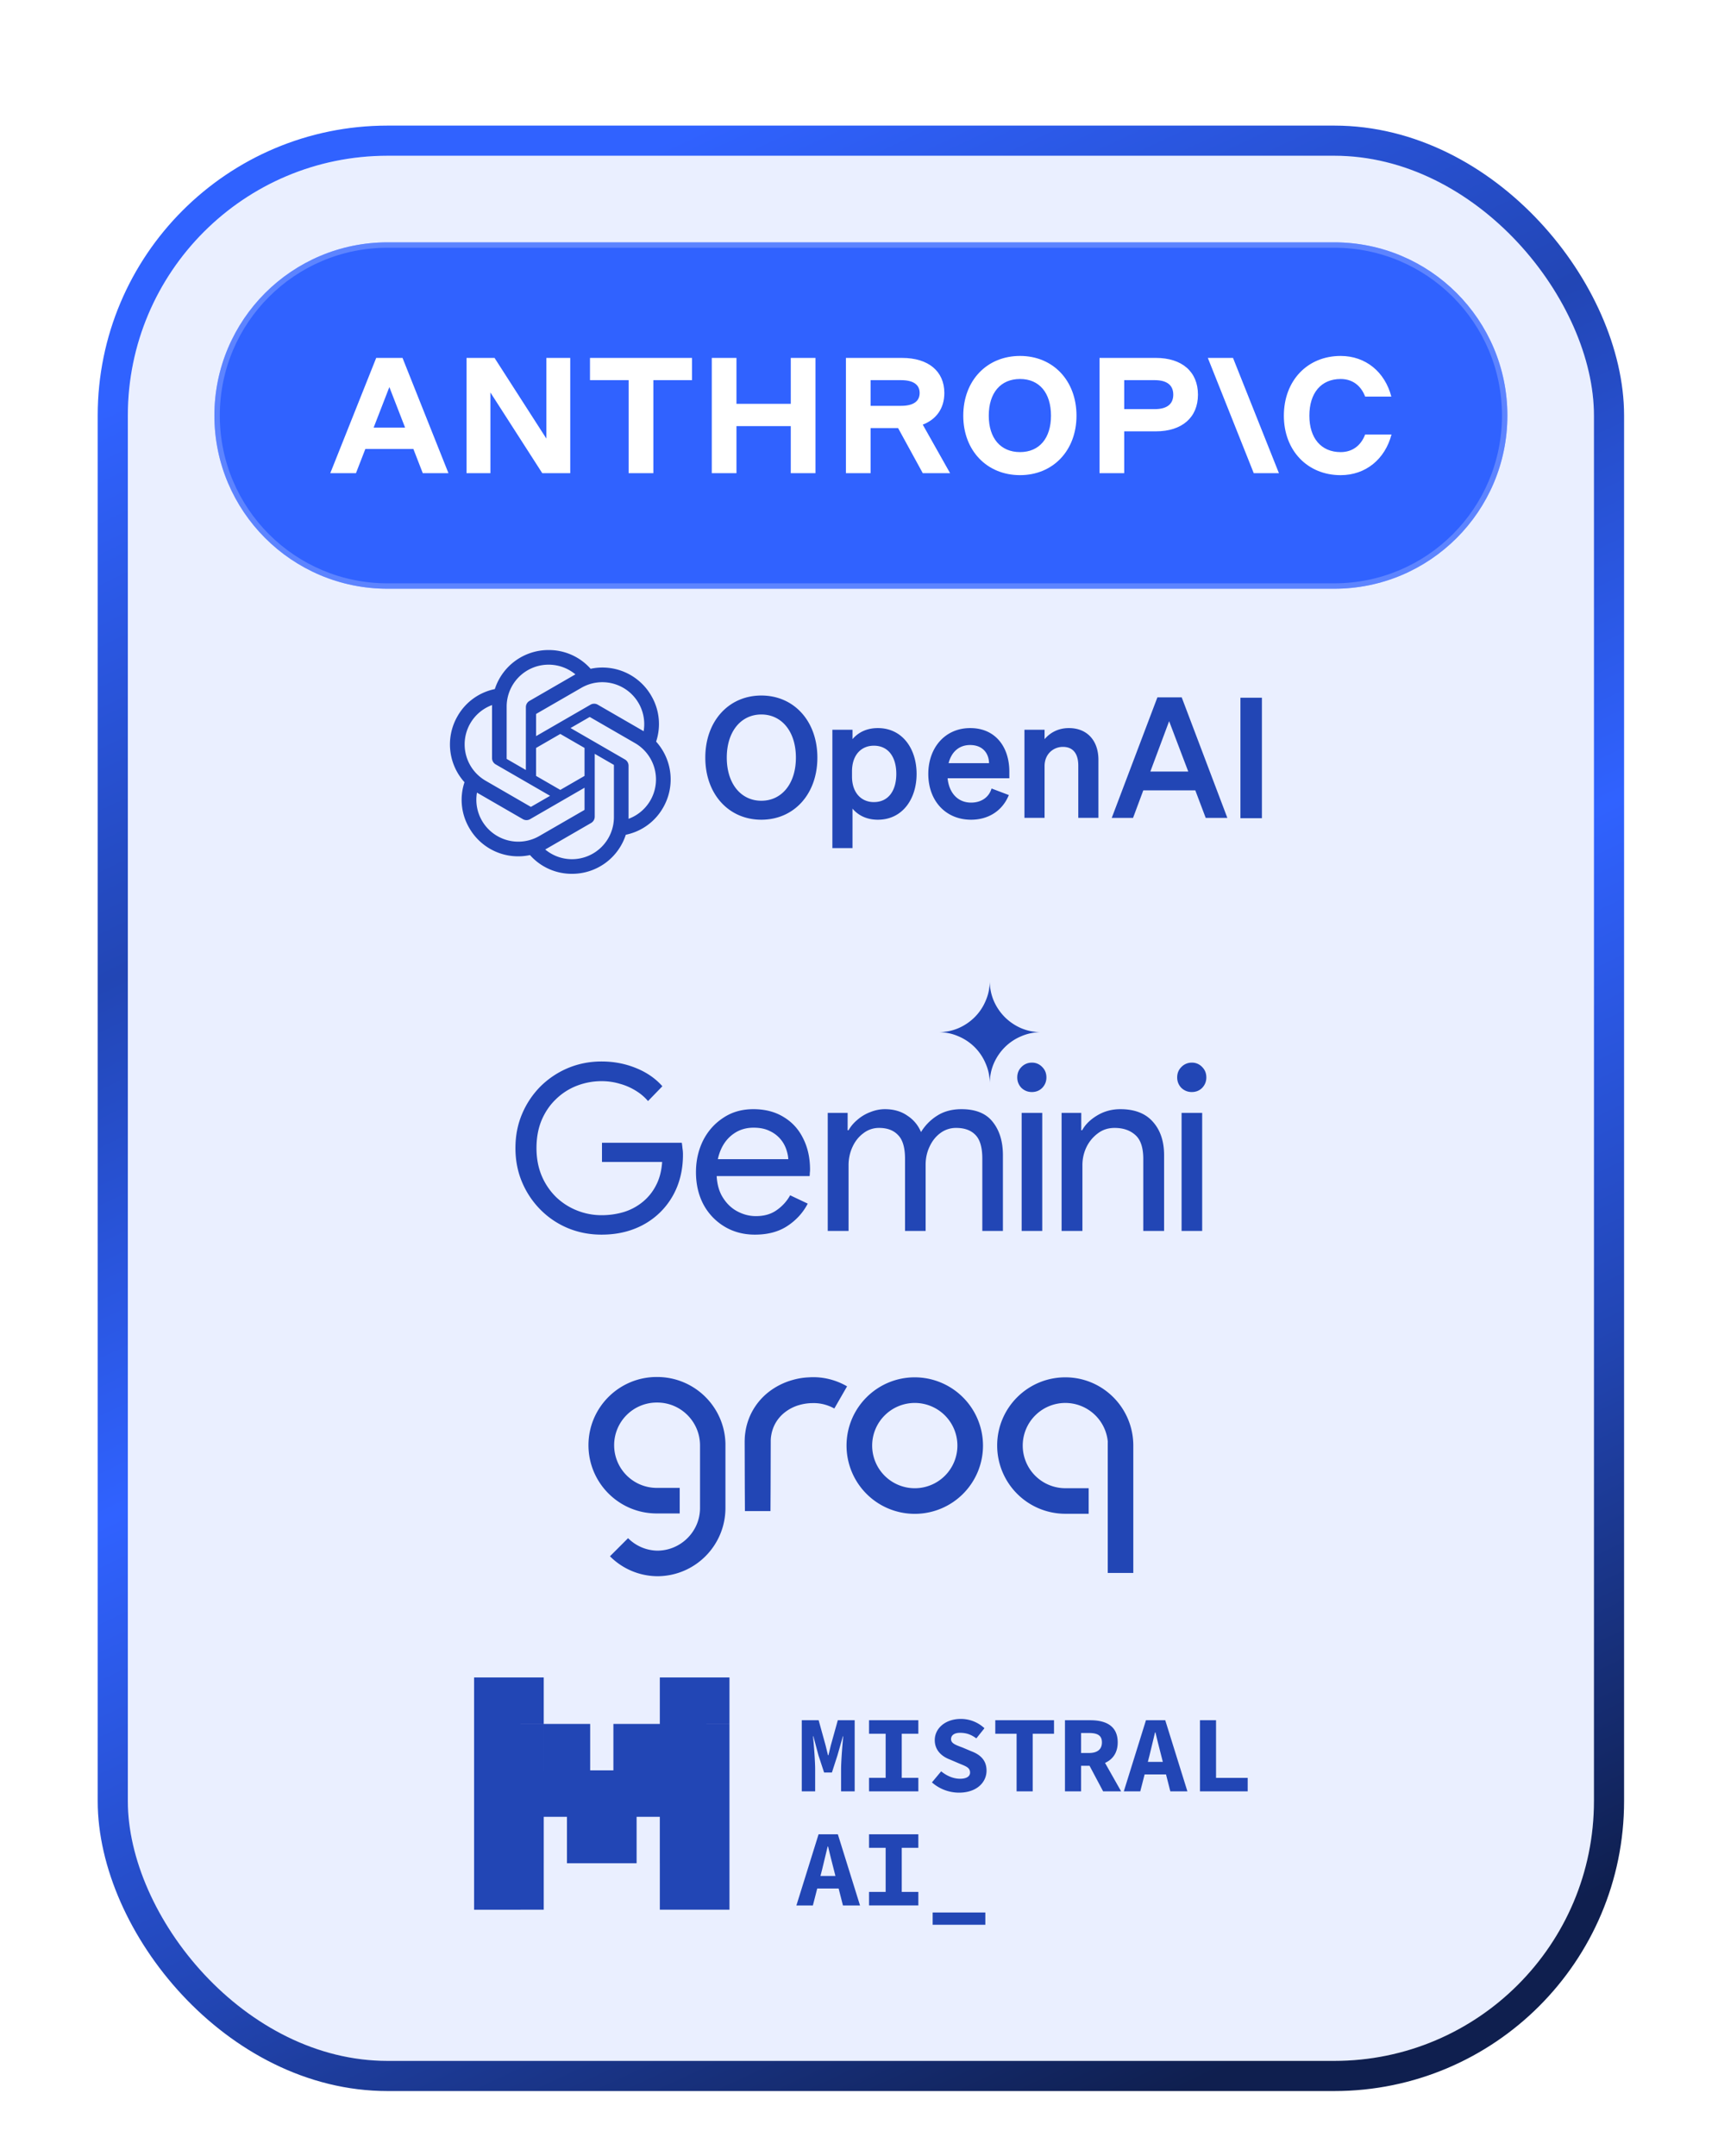 <svg xmlns="http://www.w3.org/2000/svg" width="228" height="286" fill="none"><g filter="url(#a)"><rect width="194.57" height="252.726" x="16.966" y="6.661" fill="#EAEFFF" rx="34.463"/><rect width="198.57" height="256.726" x="14.966" y="4.661" stroke="url(#b)" stroke-width="4" rx="36.463"/><path fill="#3062FF" d="M28.453 41.123c0-12.688 10.286-22.975 22.975-22.975h125.645c12.689 0 22.975 10.287 22.975 22.976 0 12.688-10.286 22.975-22.975 22.975H51.428c-12.689 0-22.975-10.287-22.975-22.976Z"/><path stroke="#A0B7FF" stroke-opacity=".4" stroke-width=".718" d="M51.428 18.507h125.645c12.491 0 22.616 10.126 22.616 22.616 0 12.491-10.125 22.617-22.616 22.617H51.428c-12.49 0-22.616-10.126-22.616-22.617 0-12.49 10.126-22.616 22.616-22.616Z"/><g clip-path="url(#c)"><path fill="#fff" fill-rule="evenodd" d="M127.837 41.145c0-4.652 3.123-7.928 7.535-7.928 4.39 0 7.492 3.276 7.492 7.928 0 4.61-3.102 7.885-7.492 7.885-4.412 0-7.535-3.276-7.535-7.885Zm3.385 0c0 2.993 1.573 4.827 4.15 4.827 2.556 0 4.106-1.834 4.106-4.827 0-3.036-1.55-4.87-4.106-4.87-2.577 0-4.15 1.834-4.15 4.87Zm-52.923-4.717h5.133v12.34h3.276v-12.34h5.133v-2.95H78.299v2.95Zm-5.788 7.754-6.88-10.703h-3.714v15.29h3.167V38.065l6.88 10.702h3.714V33.48H72.51v10.703Zm25.227-4.61h7.208V33.48h3.276v15.29h-3.276v-6.247h-7.208v6.246h-3.276V33.48h3.276v6.094ZM49.926 33.48l-6.094 15.29h3.407l1.247-3.211h6.375l1.246 3.21h3.408L53.42 33.48h-3.495Zm-.338 9.24 2.085-5.374 2.086 5.373h-4.171Zm131.587.916c-.568 1.486-1.704 2.338-3.255 2.338-2.577 0-4.15-1.835-4.15-4.828 0-3.036 1.573-4.87 4.15-4.87 1.551 0 2.687.852 3.255 2.337h3.473c-.851-3.276-3.408-5.395-6.728-5.395-4.412 0-7.535 3.276-7.535 7.928 0 4.61 3.123 7.886 7.535 7.886 3.342 0 5.897-2.141 6.75-5.395h-3.495Zm-14.787 5.133-6.094-15.29h3.342l6.094 15.29h-3.342ZM153.392 33.48h-7.47v15.29h3.276v-5.55h4.194c3.473 0 5.591-1.835 5.591-4.871 0-3.036-2.118-4.871-5.591-4.871Zm-.153 6.793h-4.041v-3.844h4.041c1.616 0 2.468.655 2.468 1.922s-.852 1.922-2.468 1.922Zm-33.506-6.793c3.473 0 5.592 1.77 5.592 4.652 0 2.023-1.043 3.497-2.864 4.197l3.628 6.44h-3.626l-3.276-5.984h-3.648v5.984h-3.276v-15.29h7.47Zm-.153 2.949h-4.041v3.407h4.041c1.617 0 2.468-.59 2.468-1.704 0-1.114-.851-1.703-2.468-1.703Z" clip-rule="evenodd"/></g><g clip-path="url(#d)"><path fill="#2246B5" fill-rule="evenodd" d="M86.439 78.306a7.395 7.395 0 0 1 .635 6.075l.001-.002a7.482 7.482 0 0 1 .922 8.767 7.398 7.398 0 0 1-4.945 3.588 7.482 7.482 0 0 1-7.138 5.182 7.394 7.394 0 0 1-5.578-2.486 7.48 7.48 0 0 1-8.056-3.589 7.395 7.395 0 0 1-.636-6.074 7.482 7.482 0 0 1-.92-8.77 7.399 7.399 0 0 1 4.946-3.588 7.48 7.48 0 0 1 7.135-5.178 7.398 7.398 0 0 1 5.578 2.487 7.48 7.48 0 0 1 8.056 3.588ZM72.355 98.688a5.544 5.544 0 0 0 3.561 1.288 5.57 5.57 0 0 0 5.558-5.563v-6.901a.087.087 0 0 0-.048-.07L78.927 86v8.334a.96.96 0 0 1-.486.841L72.53 98.59c-.051.032-.13.075-.175.1ZM63.3 91.144a5.54 5.54 0 0 0 .664 3.727 5.57 5.57 0 0 0 7.6 2.036l5.976-3.45a.092.092 0 0 0 .035-.077v-2.885l-7.217 4.167a.963.963 0 0 1-.971 0l-5.911-3.414c-.037-.02-.083-.049-.123-.073a6.918 6.918 0 0 0-.053-.031Zm2.003-11.615a5.544 5.544 0 0 0-2.895 2.439h-.001a5.57 5.57 0 0 0 2.036 7.597l5.976 3.453c.028.012.06.01.085-.007l2.498-1.443-7.216-4.166a.962.962 0 0 1-.486-.84v-6.83l.002-.112.001-.091Zm10.415 3.048 7.216 4.167a.96.96 0 0 1 .483.84v7.034a5.565 5.565 0 0 0 .86-10.04l-5.977-3.45a.088.088 0 0 0-.084.007l-2.498 1.442Zm9.7.424a7.936 7.936 0 0 0-.173-.104l-5.911-3.414a.963.963 0 0 0-.972 0l-7.216 4.167v-2.885a.092.092 0 0 1 .035-.077l5.975-3.447a5.563 5.563 0 0 1 8.262 5.76Zm-18.13 3.7 2.5 1.443v-.002l.003-8.33a.96.96 0 0 1 .487-.84l5.91-3.414c.053-.031.13-.075.176-.099a5.564 5.564 0 0 0-9.124 4.273v6.901c.004.03.022.056.049.069Zm7.071-3.339-3.214 1.856v3.711l3.214 1.855 3.215-1.855v-3.712l-3.215-1.855Zm19.244 3.14c0 4.854 3.117 8.238 7.437 8.238 4.319 0 7.436-3.384 7.436-8.238 0-4.853-3.117-8.238-7.436-8.238-4.32 0-7.437 3.385-7.437 8.238Zm12.023 0c0 3.474-1.892 5.722-4.586 5.722-2.695 0-4.587-2.249-4.587-5.722 0-3.473 1.892-5.722 4.587-5.722 2.694 0 4.586 2.249 4.586 5.722Zm10.875 8.238c3.273 0 5.144-2.76 5.144-6.078 0-3.318-1.871-6.078-5.144-6.078-1.514 0-2.627.6-3.362 1.47v-1.248h-2.671v15.697h2.671V93.27c.735.868 1.848 1.47 3.362 1.47Zm-3.428-6.412c0-2.204 1.246-3.407 2.894-3.407 1.937 0 2.984 1.514 2.984 3.74 0 2.227-1.047 3.741-2.984 3.741-1.648 0-2.894-1.224-2.894-3.384v-.69Zm20.811 3.14c-.823 2.048-2.671 3.272-5.009 3.272-3.34 0-5.678-2.471-5.678-6.078 0-3.429 2.182-6.078 5.567-6.078 3.384 0 5.187 2.56 5.187 5.766v.89h-8.193c.2 2.005 1.403 3.23 3.117 3.23 1.314 0 2.36-.669 2.716-1.871l2.293.868Zm-2.627-4.231c-.022-1.291-.824-2.405-2.516-2.405-1.38 0-2.449.824-2.85 2.405h5.366Zm4.699 7.258h2.672v-6.857c0-1.67 1.224-2.56 2.427-2.56 1.469 0 2.048 1.046 2.048 2.493v6.924h2.672v-7.703c0-2.516-1.47-4.208-3.919-4.208-1.514 0-2.56.69-3.228 1.47v-1.248h-2.672v11.69Zm11.588 0L153.6 78.51h3.228l6.056 15.986h-2.872l-1.38-3.651h-6.902l-1.359 3.651h-2.827Zm10.152-6.145-2.538-6.68-2.493 6.68h5.031Zm9.775-9.794h-2.85v15.986h2.85V78.556Z" clip-rule="evenodd"/></g><g clip-path="url(#e)"><path fill="#2246B5" fill-rule="evenodd" d="M130.809 127.086c.364.83.546 1.717.546 2.661 0-.944.176-1.831.529-2.661a7.018 7.018 0 0 1 1.467-2.167 6.797 6.797 0 0 1 2.167-1.45 6.555 6.555 0 0 1 2.661-.546 6.73 6.73 0 0 1-2.661-.529 7.03 7.03 0 0 1-2.167-1.467 7.018 7.018 0 0 1-1.467-2.167 6.727 6.727 0 0 1-.529-2.661c0 .944-.182 1.831-.546 2.661a6.77 6.77 0 0 1-1.45 2.167 7.006 7.006 0 0 1-2.167 1.467 6.727 6.727 0 0 1-2.661.529c.944 0 1.831.182 2.661.546a6.775 6.775 0 0 1 2.167 1.45 6.77 6.77 0 0 1 1.45 2.167Zm-55.434 21.835c1.392.574 2.877.86 4.453.86 1.597 0 3.05-.256 4.361-.768a10.014 10.014 0 0 0 3.409-2.18 9.92 9.92 0 0 0 2.242-3.347c.532-1.311.798-2.744.798-4.3v-.03c0-.287-.02-.553-.061-.799a10.86 10.86 0 0 0-.093-.767H79.89v2.548h7.984c-.082 1.229-.368 2.293-.86 3.194a6.759 6.759 0 0 1-1.812 2.181 7.364 7.364 0 0 1-2.487 1.289c-.921.266-1.884.4-2.887.4a8.749 8.749 0 0 1-3.224-.615 8.55 8.55 0 0 1-2.795-1.781 8.671 8.671 0 0 1-1.904-2.794c-.47-1.106-.706-2.344-.706-3.716 0-1.372.225-2.6.675-3.685.471-1.106 1.106-2.037 1.904-2.795a8.213 8.213 0 0 1 2.764-1.781 9.09 9.09 0 0 1 3.286-.614c.84 0 1.638.112 2.396.338a7.905 7.905 0 0 1 2.088.89c.655.389 1.218.86 1.689 1.413l1.904-1.966c-.921-1.044-2.099-1.852-3.532-2.426-1.412-.573-2.927-.86-4.545-.86-1.556 0-3.03.287-4.422.86a11.53 11.53 0 0 0-3.654 2.426 11.5 11.5 0 0 0-2.457 3.655c-.594 1.392-.89 2.907-.89 4.545s.296 3.153.89 4.545a11.485 11.485 0 0 0 2.457 3.654 11.16 11.16 0 0 0 3.623 2.426Zm20.766-.215c1.187.717 2.538 1.075 4.053 1.075 1.72 0 3.163-.389 4.33-1.167 1.167-.778 2.058-1.76 2.672-2.948l-2.334-1.105a5.829 5.829 0 0 1-1.781 1.965c-.737.532-1.658.798-2.764.798-.86 0-1.689-.214-2.487-.644-.799-.43-1.454-1.075-1.966-1.935-.442-.743-.693-1.654-.753-2.733h12.331c.02-.103.03-.236.03-.4.021-.163.031-.317.031-.46 0-1.556-.307-2.938-.921-4.146-.594-1.208-1.454-2.15-2.58-2.825-1.126-.696-2.467-1.044-4.023-1.044-1.535 0-2.876.389-4.023 1.167-1.146.757-2.037 1.771-2.672 3.04-.614 1.269-.92 2.651-.92 4.146 0 1.597.327 3.019.982 4.268a7.59 7.59 0 0 0 2.795 2.948Zm-.874-8.936c.097-.456.234-.886.413-1.29.389-.88.952-1.576 1.689-2.088.757-.532 1.638-.799 2.641-.799.839 0 1.546.144 2.119.43a4.121 4.121 0 0 1 2.211 2.426c.164.471.256.911.276 1.321h-9.349Zm14.585-6.142v15.662h2.763v-8.722c0-.86.174-1.668.523-2.426.348-.757.829-1.361 1.443-1.812a3.347 3.347 0 0 1 2.088-.706c1.085 0 1.924.317 2.518.952.614.614.922 1.669.922 3.163v9.551h2.733v-8.783c0-.86.174-1.658.522-2.395.348-.758.829-1.362 1.443-1.812a3.438 3.438 0 0 1 2.088-.676c1.106 0 1.955.307 2.549.921.614.615.922 1.669.922 3.163v9.582h2.733v-10.042c0-1.822-.451-3.296-1.351-4.422-.881-1.126-2.263-1.689-4.146-1.689-1.249 0-2.324.286-3.225.86a6.62 6.62 0 0 0-2.149 2.18 4.692 4.692 0 0 0-1.812-2.18c-.819-.574-1.812-.86-2.979-.86-.655 0-1.31.133-1.966.399a5.644 5.644 0 0 0-1.689 1.013c-.491.41-.88.87-1.167 1.382h-.123v-2.303h-2.64Zm25.734 0v15.662h2.733v-15.662h-2.733Zm-.031-3.317c.389.369.85.553 1.383.553.552 0 1.013-.184 1.381-.553.369-.389.553-.849.553-1.382 0-.552-.184-1.013-.553-1.381a1.824 1.824 0 0 0-1.381-.584 1.89 1.89 0 0 0-1.383.584c-.368.368-.552.829-.552 1.381 0 .533.184.993.552 1.382Zm5.331 3.317v15.662h2.764v-8.722c0-.839.174-1.627.522-2.364a4.94 4.94 0 0 1 1.505-1.843c.634-.491 1.382-.737 2.242-.737 1.146 0 2.068.317 2.764.952.695.614 1.044 1.669 1.044 3.163v9.551h2.763v-10.042c0-1.843-.491-3.317-1.474-4.422-.982-1.126-2.426-1.689-4.33-1.689-1.126 0-2.149.276-3.071.829-.921.553-1.586 1.208-1.996 1.965h-.123v-2.303h-2.61Zm15.924 0v15.662h2.734v-15.662h-2.734Zm-.03-3.317c.389.369.85.553 1.382.553.552 0 1.013-.184 1.382-.553.368-.389.552-.849.552-1.382 0-.552-.184-1.013-.552-1.381a1.827 1.827 0 0 0-1.382-.584 1.89 1.89 0 0 0-1.382.584c-.369.368-.553.829-.553 1.381 0 .533.184.993.553 1.382Z" clip-rule="evenodd"/></g><g clip-path="url(#f)"><path fill="#2246B5" fill-rule="evenodd" d="M87.23 168.665c-4.995-.043-9.089 3.973-9.132 8.968-.043 4.996 3.972 9.089 8.968 9.133h3.14v-3.391H87.23a5.658 5.658 0 0 1-5.724-5.594 5.653 5.653 0 0 1 5.593-5.725h.13c3.123 0 5.655 2.533 5.673 5.655v8.335c0 3.096-2.524 5.62-5.612 5.655a5.594 5.594 0 0 1-3.937-1.657l-2.403 2.402a8.956 8.956 0 0 0 6.28 2.646h.121c4.935-.07 8.898-4.077 8.924-9.011v-8.595c-.121-4.9-4.137-8.812-9.045-8.821Zm20.746.026c.312 0 .616.018.928.052a9.01 9.01 0 0 1 3.513 1.162l-1.692 2.941a5.685 5.685 0 0 0-2.203-.694 6.258 6.258 0 0 0-.581-.026c-.046 0-.095.002-.145.004a4.113 4.113 0 0 1-.158.004c-.097 0-.186.008-.281.016l-.023.002a6.643 6.643 0 0 0-1.179.208 5.612 5.612 0 0 0-2.056 1.041 4.827 4.827 0 0 0-1.361 1.734 5.042 5.042 0 0 0-.347 1.058l-.008.044c-.032.175-.063.344-.079.52 0 .048-.004.095-.009.143-.004.048-.008.095-.008.143v.321l-.009 3.036-.009 3.026-.017 3.027h-3.391l-.017-3.027-.01-3.026-.008-3.036v-.217l.009-.234c0-.104.008-.208.015-.312.004-.052.008-.104.01-.156.036-.312.079-.625.14-.937a8.5 8.5 0 0 1 .598-1.821 8.307 8.307 0 0 1 2.35-2.984 9.227 9.227 0 0 1 3.322-1.665 9.098 9.098 0 0 1 1.804-.312l.226-.013.225-.013c.148-.009.295-.009.451-.009Zm4.371 9.072c0-5.004 4.059-9.054 9.055-9.054a9.07 9.07 0 0 1 9.054 9.054 9.05 9.05 0 0 1-9.054 9.055 9.05 9.05 0 0 1-9.055-9.055Zm3.4 0a5.656 5.656 0 1 0 5.655-5.655 5.656 5.656 0 0 0-5.655 5.655Zm16.591 0c-.008-5.004 4.051-9.054 9.046-9.054 4.987 0 9.02 4.059 9.02 9.054v16.895h-3.391v-17.381h.009a5.668 5.668 0 0 0-5.638-5.169 5.656 5.656 0 0 0-5.655 5.655 5.656 5.656 0 0 0 5.655 5.655h3.096v3.391h-3.096a9.047 9.047 0 0 1-9.046-9.046Z" clip-rule="evenodd"/></g><g clip-path="url(#g)"><path fill="#2246B5" fill-rule="evenodd" d="M69.08 208.521h-6.163v24.649h3.082v.002h-3.082v6.162h6.162v-.002h3.082v-6.162H69.08h3.082v-12.324H69.08h3.082v-6.162H69.08v-.001h3.081v-6.162h-3.08Zm21.568 0h6.162v6.162h-3.081v.001h3.081v6.162h-9.243v.001h-6.162v-6.163h6.162v-6.161h3.08v-.002Zm15.756 5.676h2.24l.925 3.343.317 1.304h.058l.313-1.304.929-3.343h2.241v9.433h-1.807v-2.92l.001-.153c.016-1.116.19-3.256.285-4.229h-.043l-.724 2.532-.735 2.272h-1.036l-.747-2.272-.676-2.532h-.05l.023.225c.109 1.102.263 3.167.263 4.157v2.92h-1.777v-9.433Zm8.928 7.643h2.205v-5.853h-2.205v-1.79h6.544v1.79h-2.203v5.853h2.204v1.79h-6.544l-.001-1.79Zm8.347.602 1.226-1.467c.714.584 1.594.985 2.509.985.907 0 1.325-.351 1.325-.812 0-.619-.465-.81-1.223-1.122l-.231-.095-1.229-.525c-1.046-.397-2.001-1.199-2.001-2.572 0-1.562 1.408-2.811 3.459-2.811a4.58 4.58 0 0 1 3.135 1.235l-1.076 1.346c-.665-.477-1.254-.737-2.176-.737-.703 0-1.181.292-1.181.842 0 .541.575.755 1.412 1.068l.126.047 1.155.489c1.236.463 2.016 1.234 2.016 2.565 0 1.568-1.316 2.926-3.652 2.926a5.444 5.444 0 0 1-3.594-1.362Zm11.237-6.455h-2.829v-1.79h7.794v1.79h-2.829v7.643h-2.136v-7.643Zm8.559-.096h1.041c1.122 0 1.724.313 1.724 1.245 0 .924-.602 1.406-1.724 1.406h-1.041v-2.651Zm5.312 7.739-2.134-3.773c1.007-.456 1.681-1.335 1.681-2.721 0-2.222-1.612-2.925-3.584-2.939h-3.416v9.433h2.141v-3.393h1.121l1.802 3.393h2.389Zm3.546-3.907.223-.869.732-3.042h.058c.162.711.355 1.478.54 2.201l.436 1.71h-1.989Zm2.985 3.907h2.265l-2.94-9.433h-2.56l-2.939 9.433h2.185l.576-2.243h2.841l.572 2.243Zm3.934-9.433h2.132v7.643h4.201v1.79h-6.333v-9.433Zm-50.367 20.66.223-.869.732-3.043h.058c.162.711.355 1.478.54 2.202l.435 1.71h-1.988Zm2.984 3.91h2.266l-2.941-9.437h-2.561l-2.941 9.437h2.187l.576-2.244h2.842l.572 2.244Zm3.463-1.794h2.205v-5.853h-2.205v-1.79h6.544v1.79h-2.203v5.853h2.204v1.791h-6.544l-.001-1.791Zm8.444 2.729h6.991v1.627h-6.991v-1.627Zm-51.615-25.018h6.162v6.162h-6.162v-6.162Zm12.325 6.163H72.162v6.162h15.404v6.161h.002v6.162h9.242V227.01h-3.08v-.001h3.08v-6.163h-6.163v.001h-6.16Zm-9.244 6.162h9.244v6.163h-9.244v-6.163Z" clip-rule="evenodd"/></g></g><defs><clipPath id="c"><path fill="#fff" d="M43.832 33.217H184.67V49.03H43.832z"/></clipPath><clipPath id="d"><path fill="#fff" d="M59.517 72.23h109.468v29.687H59.517z"/></clipPath><clipPath id="e"><path fill="#fff" d="M68.404 116.099h91.692v33.852H68.404z"/></clipPath><clipPath id="f"><path fill="#fff" d="M78.08 168.625h72.342v26.442H78.08z"/></clipPath><clipPath id="g"><rect width="171.595" height="45.95" x="28.453" y="201.949" fill="#fff" rx="22.975"/></clipPath><linearGradient id="b" x1="73.425" x2="201.967" y1="-3.079" y2="266.769" gradientUnits="userSpaceOnUse"><stop offset=".045" stop-color="#3062FF"/><stop offset=".275" stop-color="#2246B5"/><stop offset=".49" stop-color="#3062FF"/><stop offset=".7" stop-color="#2246B5"/><stop offset=".925" stop-color="#0F1F4F"/></linearGradient><filter id="a" width="226.57" height="284.727" x=".966" y=".661" color-interpolation-filters="sRGB" filterUnits="userSpaceOnUse"><feFlood flood-opacity="0" result="BackgroundImageFix"/><feColorMatrix in="SourceAlpha" result="hardAlpha" values="0 0 0 0 0 0 0 0 0 0 0 0 0 0 0 0 0 0 127 0"/><feOffset dy="4"/><feGaussianBlur stdDeviation="3"/><feColorMatrix values="0 0 0 0 0 0 0 0 0 0 0 0 0 0 0 0 0 0 0.05 0"/><feBlend in2="BackgroundImageFix" result="effect1_dropShadow_687_9733"/><feColorMatrix in="SourceAlpha" result="hardAlpha" values="0 0 0 0 0 0 0 0 0 0 0 0 0 0 0 0 0 0 127 0"/><feMorphology in="SourceAlpha" radius="3" result="effect2_dropShadow_687_9733"/><feOffset dy="10"/><feGaussianBlur stdDeviation="7.5"/><feColorMatrix values="0 0 0 0 0 0 0 0 0 0 0 0 0 0 0 0 0 0 0.1 0"/><feBlend in2="effect1_dropShadow_687_9733" result="effect2_dropShadow_687_9733"/><feBlend in="SourceGraphic" in2="effect2_dropShadow_687_9733" result="shape"/></filter></defs></svg>